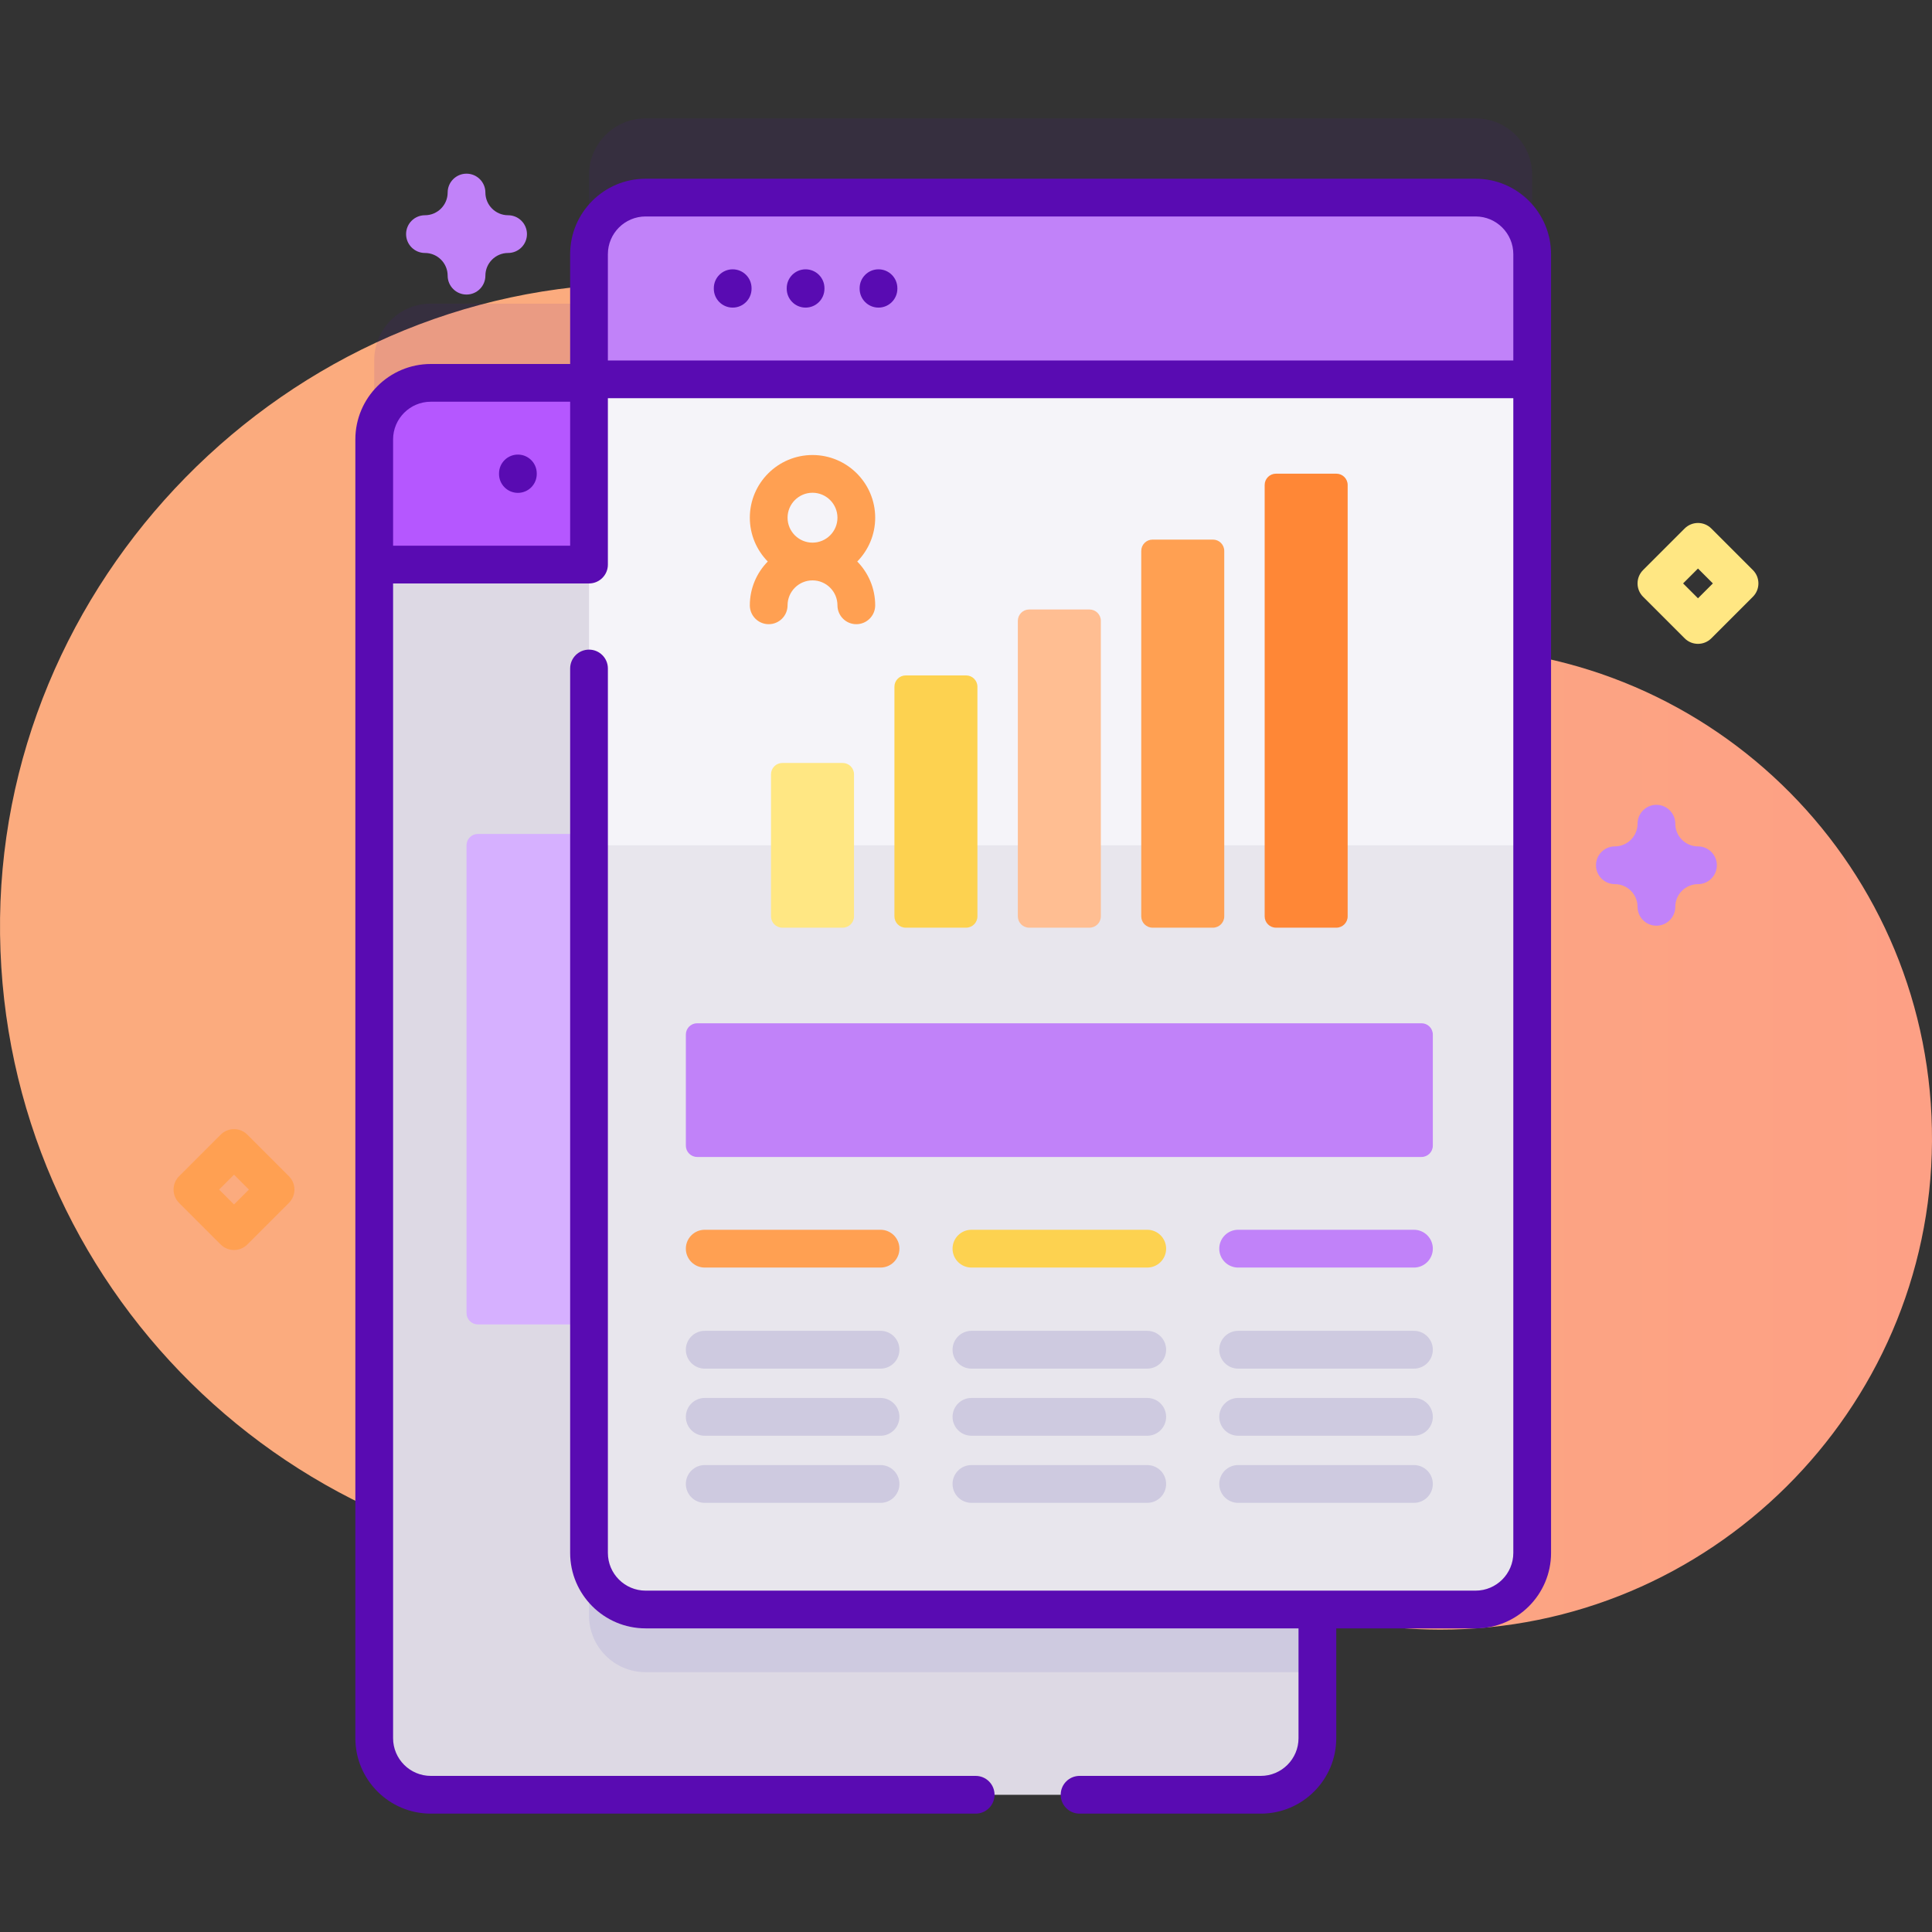 <svg id="Capa_1" enable-background="new 0 0 512 512" height="512" viewBox="0 0 512 512" width="512" xmlns="http://www.w3.org/2000/svg" xmlns:xlink="http://www.w3.org/1999/xlink"><rect x="0" y="0" width="512" height="512" fill="#333333" stroke="none"/><linearGradient id="SVGID_1_" gradientUnits="userSpaceOnUse" x1="206.867" x2="802.41" y1="253.502" y2="253.502"><stop offset=".001" stop-color="#fbab7e"/><stop offset=".511" stop-color="#fda085"/><stop offset="1" stop-color="#fda085"/></linearGradient><path d="m382.606 171.518c-.192-.001-.385-.002-.577-.002-32.034-.05-62.385-13.844-83.44-37.986-31.366-35.964-77.6-58.622-129.121-58.393-93.512.415-170.663 78.981-169.454 172.486 1.203 92.986 76.955 167.995 170.227 167.995 26.343 0 51.286-5.987 73.547-16.672 19.194-9.213 42.065-6.784 58.968 6.161 21.863 16.745 49.19 26.713 78.846 26.763 71.382.119 129.981-58.02 130.396-129.401.418-72.05-57.442-130.527-129.392-130.951z" fill="url(#SVGID_1_)"/><path d="m391.046 31.369h-219.954c-8.278 0-14.997 6.719-14.997 14.997v34.101h-41.929c-8.278 0-14.997 6.719-14.997 14.997v344.179c0 8.278 6.719 14.997 14.997 14.997h219.954c8.278 0 14.997-6.719 14.997-14.997v-34.101h41.929c8.278 0 14.997-6.719 14.997-14.997v-344.179c0-8.278-6.718-14.997-14.997-14.997z" fill="#590bb2" opacity=".1"/><path d="m349.118 116.46v344.179c0 8.278-6.719 14.997-14.997 14.997h-219.955c-8.278 0-14.997-6.719-14.997-14.997v-344.179c0-8.278 6.719-14.997 14.997-14.997h219.954c8.279 0 14.998 6.718 14.998 14.997z" fill="#ddd9e4"/><path d="m324.653 347.982v-123.975c0-1.657-1.343-2.999-2.999-2.999h-195.02c-1.657 0-2.999 1.343-2.999 2.999v123.974c0 1.656 1.343 2.999 2.999 2.999h195.02c1.656.001 2.999-1.342 2.999-2.998z" fill="#d6b0ff"/><path d="m349.118 255.611v187.531h-178.024c-8.278 0-14.997-6.719-14.997-14.997v-172.534z" fill="#cecae0"/><path d="m349.12 149.622v-33.165c0-8.283-6.714-14.997-14.997-14.997h-219.954c-8.283 0-14.997 6.714-14.997 14.997v33.165z" fill="#b557ff"/><path d="m406.043 67.362v344.179c0 8.278-6.719 14.997-14.997 14.997h-219.954c-8.278 0-14.997-6.719-14.997-14.997v-344.179c0-8.278 6.719-14.997 14.997-14.997h219.954c8.279 0 14.997 6.719 14.997 14.997z" fill="#f5f4f9"/><path d="m156.095 224.007v187.533c0 8.278 6.719 14.997 14.997 14.997h219.954c8.278 0 14.997-6.719 14.997-14.997v-187.533z" fill="#e8e6ed"/><path d="m406.043 100.526v-33.164c0-8.283-6.714-14.997-14.997-14.997h-219.954c-8.283 0-14.997 6.714-14.997 14.997v33.165h249.948z" fill="#c182f9"/><g fill="#590bb2"><path d="m137.246 120.469c-2.761 0-5 2.239-5 5v.146c0 2.761 2.239 5 5 5s5-2.239 5-5v-.146c0-2.762-2.239-5-5-5z"/><path d="m194.169 71.373c-2.761 0-5 2.239-5 5v.146c0 2.761 2.239 5 5 5s5-2.239 5-5v-.146c0-2.761-2.239-5-5-5z"/><path d="m213.49 71.373c-2.761 0-5 2.239-5 5v.146c0 2.761 2.239 5 5 5s5-2.239 5-5v-.146c0-2.761-2.239-5-5-5z"/><path d="m232.811 71.373c-2.761 0-5 2.239-5 5v.146c0 2.761 2.239 5 5 5s5-2.239 5-5v-.146c0-2.761-2.239-5-5-5z"/><path d="m391.047 47.365h-219.955c-11.026 0-19.997 8.97-19.997 19.997v29.099h-36.926c-11.026 0-19.997 8.97-19.997 19.997v344.176c0 11.026 8.971 19.997 19.997 19.997h144.394c2.761 0 5-2.239 5-5s-2.239-5-5-5h-144.394c-5.512 0-9.997-4.484-9.997-9.997v-306.012h51.923c2.761 0 5-2.239 5-5v-44.096h239.948v306.012c0 5.512-4.484 9.997-9.997 9.997h-219.954c-5.512 0-9.997-4.484-9.997-9.997v-234.381c0-2.761-2.239-5-5-5s-5 2.239-5 5v234.381c0 11.026 8.971 19.997 19.997 19.997h173.028v29.099c0 5.512-4.484 9.997-9.997 9.997h-48.026c-2.761 0-5 2.239-5 5s2.239 5 5 5h48.026c11.026 0 19.997-8.97 19.997-19.997v-29.099h36.927c11.026 0 19.997-8.97 19.997-19.997v-344.176c-.001-11.027-8.971-19.997-19.997-19.997zm-286.875 69.092c0-5.512 4.485-9.997 9.997-9.997h36.926v38.161h-46.923zm56.923-20.931v-28.164c0-5.512 4.485-9.997 9.997-9.997h219.955c5.512 0 9.997 4.484 9.997 9.997v28.165h-239.949z"/></g><path d="m256.028 245.844h-15.997c-1.657 0-2.999-1.343-2.999-2.999v-60.853c0-1.657 1.343-2.999 2.999-2.999h15.997c1.656 0 2.999 1.343 2.999 2.999v60.853c.001 1.657-1.342 2.999-2.999 2.999z" fill="#fdd250"/><path d="m223.323 245.844h-15.997c-1.657 0-2.999-1.343-2.999-2.999v-37.649c0-1.657 1.343-2.999 2.999-2.999h15.997c1.657 0 2.999 1.343 2.999 2.999v37.649c0 1.657-1.343 2.999-2.999 2.999z" fill="#ffe783"/><path d="m288.734 245.844h-15.997c-1.656 0-2.999-1.343-2.999-2.999v-78.324c0-1.657 1.343-2.999 2.999-2.999h15.997c1.656 0 2.999 1.343 2.999 2.999v78.324c.001 1.657-1.342 2.999-2.999 2.999z" fill="#ffbe92"/><path d="m321.44 245.844h-15.997c-1.656 0-2.999-1.343-2.999-2.999v-96.846c0-1.657 1.343-2.999 2.999-2.999h15.997c1.656 0 2.999 1.343 2.999 2.999v96.846c.001 1.657-1.342 2.999-2.999 2.999z" fill="#ffa052"/><path d="m354.146 245.844h-15.997c-1.656 0-2.999-1.343-2.999-2.999v-114.316c0-1.657 1.343-2.999 2.999-2.999h15.997c1.656 0 2.999 1.343 2.999 2.999v114.316c.001 1.657-1.342 2.999-2.999 2.999z" fill="#ff8736"/><path d="m376.716 306.606h-191.96c-1.657 0-2.999-1.343-2.999-2.999v-29.432c0-1.657 1.343-2.999 2.999-2.999h191.96c1.657 0 2.999 1.343 2.999 2.999v29.432c.001 1.656-1.342 2.999-2.999 2.999z" fill="#c182f9"/><path d="m233.349 362.7h-46.586c-2.766 0-5.007-2.242-5.007-5.007s2.241-5.007 5.007-5.007h46.586c2.766 0 5.007 2.242 5.007 5.007s-2.241 5.007-5.007 5.007z" fill="#cecae0"/><path d="m233.349 335.917h-46.586c-2.766 0-5.007-2.242-5.007-5.007s2.241-5.007 5.007-5.007h46.586c2.766 0 5.007 2.242 5.007 5.007s-2.241 5.007-5.007 5.007z" fill="#ffa052"/><path d="m233.349 380.486h-46.586c-2.766 0-5.007-2.242-5.007-5.007s2.241-5.007 5.007-5.007h46.586c2.766 0 5.007 2.242 5.007 5.007s-2.241 5.007-5.007 5.007z" fill="#cecae0"/><path d="m233.349 398.271h-46.586c-2.766 0-5.007-2.242-5.007-5.007s2.241-5.007 5.007-5.007h46.586c2.766 0 5.007 2.242 5.007 5.007s-2.241 5.007-5.007 5.007z" fill="#cecae0"/><path d="m304.029 362.7h-46.586c-2.766 0-5.007-2.242-5.007-5.007s2.241-5.007 5.007-5.007h46.586c2.766 0 5.007 2.242 5.007 5.007s-2.241 5.007-5.007 5.007z" fill="#cecae0"/><path d="m304.029 335.917h-46.586c-2.766 0-5.007-2.242-5.007-5.007s2.241-5.007 5.007-5.007h46.586c2.766 0 5.007 2.242 5.007 5.007s-2.241 5.007-5.007 5.007z" fill="#fdd250"/><path d="m304.029 380.486h-46.586c-2.766 0-5.007-2.242-5.007-5.007s2.241-5.007 5.007-5.007h46.586c2.766 0 5.007 2.242 5.007 5.007s-2.241 5.007-5.007 5.007z" fill="#cecae0"/><path d="m304.029 398.271h-46.586c-2.766 0-5.007-2.242-5.007-5.007s2.241-5.007 5.007-5.007h46.586c2.766 0 5.007 2.242 5.007 5.007s-2.241 5.007-5.007 5.007z" fill="#cecae0"/><path d="m374.708 362.7h-46.586c-2.766 0-5.007-2.242-5.007-5.007s2.241-5.007 5.007-5.007h46.586c2.766 0 5.007 2.242 5.007 5.007s-2.241 5.007-5.007 5.007z" fill="#cecae0"/><path d="m374.708 335.917h-46.586c-2.766 0-5.007-2.242-5.007-5.007s2.241-5.007 5.007-5.007h46.586c2.766 0 5.007 2.242 5.007 5.007s-2.241 5.007-5.007 5.007z" fill="#c182f9"/><path d="m374.708 380.486h-46.586c-2.766 0-5.007-2.242-5.007-5.007s2.241-5.007 5.007-5.007h46.586c2.766 0 5.007 2.242 5.007 5.007s-2.241 5.007-5.007 5.007z" fill="#cecae0"/><path d="m374.708 398.271h-46.586c-2.766 0-5.007-2.242-5.007-5.007s2.241-5.007 5.007-5.007h46.586c2.766 0 5.007 2.242 5.007 5.007s-2.241 5.007-5.007 5.007z" fill="#cecae0"/><path d="m231.935 137.195c0-9.159-7.452-16.611-16.611-16.611s-16.611 7.452-16.611 16.611c0 4.517 1.818 8.613 4.753 11.611-2.936 2.997-4.753 7.094-4.753 11.611 0 2.761 2.239 5 5 5s5-2.239 5-5c0-3.645 2.966-6.611 6.611-6.611s6.611 2.966 6.611 6.611c0 2.761 2.239 5 5 5s5-2.239 5-5c0-4.517-1.818-8.613-4.753-11.611 2.935-2.998 4.753-7.094 4.753-11.611zm-16.611-6.611c3.645 0 6.611 2.966 6.611 6.611s-2.966 6.611-6.611 6.611-6.611-2.966-6.611-6.611 2.966-6.611 6.611-6.611z" fill="#ffa052"/><path d="m449.984 170.626c-1.28 0-2.559-.488-3.536-1.464l-11.016-11.016c-1.953-1.953-1.953-5.119 0-7.071l11.016-11.016c1.953-1.952 5.118-1.952 7.071 0l11.016 11.016c1.953 1.953 1.953 5.119 0 7.071l-11.016 11.016c-.976.976-2.255 1.464-3.535 1.464zm-3.944-16.015 3.944 3.944 3.944-3.944-3.944-3.944z" fill="#ffe783"/><path d="m62.015 331.263c-1.28 0-2.559-.488-3.536-1.464l-11.016-11.016c-1.953-1.953-1.953-5.119 0-7.071l11.016-11.016c1.953-1.952 5.118-1.952 7.071 0l11.016 11.016c1.953 1.953 1.953 5.119 0 7.071l-11.016 11.016c-.975.976-2.255 1.464-3.535 1.464zm-3.944-16.016 3.944 3.944 3.944-3.944-3.944-3.944z" fill="#ffa052"/><path d="m438.969 245.32c-2.761 0-5-2.239-5-5 0-3.317-2.699-6.016-6.016-6.016-2.761 0-5-2.239-5-5s2.239-5 5-5c3.317 0 6.016-2.699 6.016-6.016 0-2.761 2.239-5 5-5s5 2.239 5 5c0 3.317 2.699 6.016 6.016 6.016 2.761 0 5 2.239 5 5s-2.239 5-5 5c-3.317 0-6.016 2.699-6.016 6.016 0 2.761-2.239 5-5 5z" fill="#c182f9"/><path d="m123.634 78.057c-2.761 0-5-2.239-5-5 0-3.317-2.699-6.016-6.016-6.016-2.761 0-5-2.239-5-5s2.239-5 5-5c3.317 0 6.016-2.699 6.016-6.016 0-2.761 2.239-5 5-5s5 2.239 5 5c0 3.317 2.699 6.016 6.016 6.016 2.761 0 5 2.239 5 5s-2.239 5-5 5c-3.317 0-6.016 2.699-6.016 6.016 0 2.761-2.239 5-5 5z" fill="#c182f9"/></svg>
